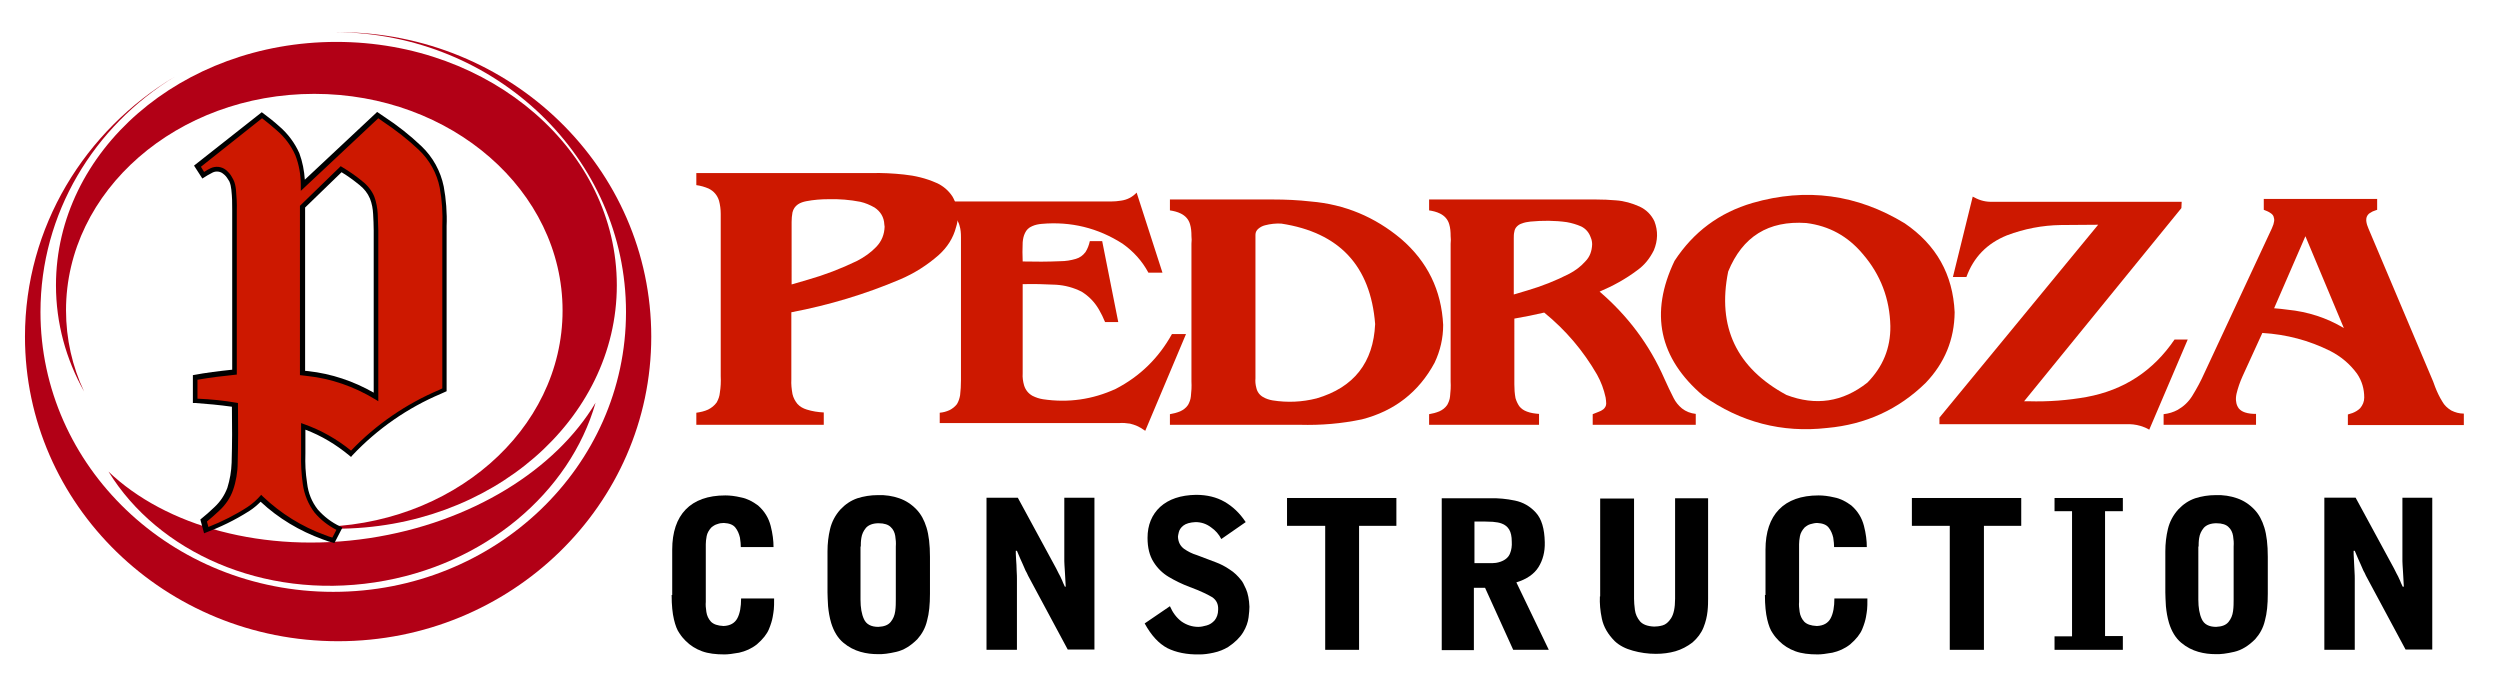 <svg xmlns="http://www.w3.org/2000/svg" xmlns:xlink="http://www.w3.org/1999/xlink" id="Layer_1" x="0px" y="0px" viewBox="0 0 871 242" style="enable-background:new 0 0 871 242;" xml:space="preserve"><style type="text/css">	.st0{fill-rule:evenodd;clip-rule:evenodd;fill:#B20016;}	.st1{fill-rule:evenodd;clip-rule:evenodd;fill:#CD1800;}	.st2{fill-rule:evenodd;clip-rule:evenodd;}</style><g>	<g>		<defs>			<rect id="SVGID_1_" x="-464" y="285" width="233" height="228.8"></rect>		</defs>		<clipPath id="SVGID_00000158749160107044996580000008648987485775326353_">			<use xlink:href="#SVGID_1_" style="overflow:visible;"></use>		</clipPath>		<g transform="matrix(1 0 0 1 0 0)" style="clip-path:url(#SVGID_00000158749160107044996580000008648987485775326353_);">							<image style="overflow:visible;" width="486" height="476" transform="matrix(0.48 0 0 0.48 -464.127 285.147)">			</image>		</g>	</g>	<path class="st0" d="M207.5,140.3c-13.8,23.2-43.1,41.8-78.9,47.2c-36.7,5.5-70.9-4.2-90.8-23.2c17.3,28.1,53.8,44.5,92.8,38.6  C168.9,197.1,198.6,171.5,207.5,140.3L207.5,140.3z"></path>	<path class="st0" d="M117,11.2c55.9,0.4,101.1,43.9,101.1,97.5c0,53.9-45.6,97.5-102,97.5s-102-43.7-102-97.5  c0-34.4,18.6-64.7,46.8-82C29.6,45.4,8.7,79,8.7,117.3c0,58.6,48.9,106.1,109.1,106.1s109.1-47.5,109.1-106.1  S178.1,11.2,117.8,11.2C117.5,11.2,117.2,11.2,117,11.2L117,11.2z"></path>	<path class="st0" d="M29.3,136.4c-4.1-8.7-6.3-18.3-6.3-28.3c0-41.6,38.7-75.4,86.5-75.4S196,66.5,196,108.2s-38.7,75.4-86.5,75.4  c-1.7,0-3.4,0-5.1-0.1c4.2,0.5,8.4,0.7,12.8,0.7c53.9,0,97.7-38,97.7-84.8c0-46.8-43.7-84.8-97.7-84.8s-97.7,38-97.7,84.8  C19.5,112.6,23,125.2,29.3,136.4L29.3,136.4z"></path>	<g>		<defs>			<rect id="SVGID_00000142149121496351829980000016040654175996764815_" x="-246.3" y="330.6" width="93.6" height="141.2"></rect>		</defs>		<clipPath id="SVGID_00000098181265951680468890000011276151821129630111_">			<use xlink:href="#SVGID_00000142149121496351829980000016040654175996764815_" style="overflow:visible;"></use>		</clipPath>		<g style="clip-path:url(#SVGID_00000098181265951680468890000011276151821129630111_);">							<image style="overflow:visible;" width="489" height="477" transform="matrix(0.48 0 0 0.48 -309.035 282.2)">			</image>		</g>	</g>	<path class="st1" d="M67.9,139.7c4.6,0.2,9.1,0.6,13.7,1.3c0.1,6.8,0.1,13.5-0.1,20.3c-0.1,3.1-0.6,6.1-1.6,9  c-1,2.6-2.6,4.9-4.6,6.9c-1.5,1.5-3,2.9-4.6,4.1l0.9,3.3c5.2-2,10.1-4.4,14.8-7.4c1.6-1.1,3-2.3,4.3-3.7c6.3,6,13.6,10.5,21.9,13.5  c1.1,0.4,2.2,0.8,3.4,1.1l2.1-4c-3.1-1.5-5.8-3.5-8.1-6.2c-2.1-2.8-3.4-6-3.9-9.5c-0.5-3.5-0.7-7.1-0.6-10.6v-9.4  c6.1,2.2,11.7,5.4,16.7,9.6c8.8-9.3,19.2-16.5,31.1-21.6l1.5-0.7v-57c0.2-4.5-0.2-9.1-1-13.5c-1.1-5.3-3.6-9.8-7.6-13.6  c-3.9-3.7-8.2-7.1-12.8-10.1l-1.9-1.3l-26,24.4c0.1-3.7-0.6-7.3-1.9-10.8c-1.5-3.5-3.8-6.5-6.7-9c-1.8-1.6-3.7-3.1-5.7-4.6  L68.7,57.9l2,3.2c1-0.6,1.9-1.2,3-1.7c0.8-0.4,1.6-0.5,2.5-0.4c0.7,0.1,1.4,0.4,2,0.9c0.8,0.6,1.4,1.3,1.9,2.2l0.5,0.9  c0.4,1,0.7,2.1,0.8,3.2c0.3,2.4,0.4,4.8,0.3,7.2v56.4c-4.6,0.4-9.1,1-13.7,1.8V139.7L67.9,139.7z M105.3,129.8V72l13.5-13.1  c2.4,1.5,4.8,3.1,7,4.9c1.7,1.4,3,3,3.8,5c0.7,1.8,1.1,3.7,1.1,5.7c0.1,2,0.2,3.9,0.2,5.8v58c-7.3-4.4-15.2-7.2-23.7-8.2  L105.3,129.8L105.3,129.8z"></path>	<path class="st2" d="M80.8,141.7c0.1,6.9,0.1,12.5-0.1,19.5c-0.1,3-0.6,5.9-1.5,8.8c-1,2.6-2.4,4.7-4.4,6.6c-2,1.9-2.8,2.6-5,4.4  l1.3,4.8c5.8-2.2,10.6-4.5,15.8-7.8l0,0c1.4-0.9,2.7-2,3.9-3.2c6.2,5.8,13.6,10.2,21.6,13.1c1.5,0.6,2.5,0.9,4.1,1.3l2.8-5.4  l-0.8-0.4c-3-1.4-5.6-3.4-7.8-5.9c-2.1-2.7-3.3-5.7-3.7-9.1c-0.6-4.1-0.7-6.4-0.6-10.5v-8.2c5.6,2.1,10.7,5.2,15.3,9l0.6,0.5  l0.5-0.6c8.7-9.2,19.2-16.5,30.8-21.4l0,0l2-0.9V78.7c0.2-4.3-0.2-9.5-1-13.7l0,0c-1.1-5.4-3.8-10.3-7.8-14.1  c-4-3.8-8.3-7.2-12.9-10.2l-2.5-1.7l-25.2,23.6c-0.2-3.1-0.8-6.2-1.9-9.2l0,0l0,0c-1.6-3.6-4-6.8-6.9-9.3c-2.1-1.9-3.9-3.3-6.2-5  L67.6,57.7l2.9,4.5c1.4-0.9,2.2-1.4,3.6-2.1c0.6-0.3,1.3-0.4,2-0.3c0.6,0.1,1.1,0.3,1.6,0.7c0.8,0.6,1.2,1.1,1.7,1.9l0.5,0.8  c0.4,0.9,0.6,1.9,0.7,2.9c0.3,2.8,0.3,4.3,0.3,7.1v55.6c-4.7,0.5-8.9,1-13.7,1.9v9.7l0.8,0C72.2,140.7,76.5,141.1,80.8,141.7  L80.8,141.7z M68.8,138.9v-6.6c4.7-0.8,8.8-1.3,13.7-1.8V73.3c0.1-2.4-0.1-4.9-0.3-7.3c-0.1-1-0.4-2.5-0.9-3.4l-0.5-0.9  c-0.5-1-1.3-1.8-2.1-2.5c-1.5-1.2-3.6-1.4-5.3-0.6c-0.8,0.4-1.6,0.8-2.3,1.3l-1.1-1.8l21.3-16.9c1.8,1.4,3.3,2.6,5.1,4.2  c2.8,2.4,5,5.3,6.5,8.7c1.3,3.3,1.9,6.9,1.9,10.4l0,2l27-25.3l1.4,1l0,0c4.5,3,8.8,6.3,12.7,10c3.7,3.5,6.3,8.1,7.3,13.2  c0.8,4.4,1.1,8.9,0.9,13.4l0,0v56.5l-1,0.5c-11.6,4.9-22.1,12.1-30.8,21.2c-4.9-4-10.4-7.1-16.3-9.2l-1.1-0.4v10.6  c-0.1,3.6,0.1,7.2,0.6,10.7c0.5,3.6,1.9,7,4.1,9.9l0,0l0,0c2.1,2.5,4.7,4.5,7.6,6l-1.4,2.7c-0.9-0.3-1.7-0.5-2.6-0.9l0,0  c-8-2.9-15.4-7.5-21.6-13.4l-0.6-0.6c-1.6,1.8-2.8,2.9-4.7,4.2c-4.3,2.8-8.9,5.1-13.7,7l-0.5-1.9c1.5-1.2,2.9-2.5,4.3-3.8  c2.1-1.9,3.9-4.5,4.8-7.2c1-2.8,1.6-6.3,1.6-9.3c0.2-7.2,0.2-13.8,0.1-21C77.7,139.5,73.5,139.1,68.8,138.9L68.8,138.9z"></path>	<path class="st2" d="M131.6,74.5c-0.1-1.9-0.5-4.2-1.2-6c-0.8-2-2.4-4-4.1-5.3c-2.5-2.1-4.8-3.6-7.6-5.3l-14.2,13.8v59l2.6,0.3l0,0  c8.3,0.9,16.3,3.7,23.4,8l1.3,0.8V80.3C131.7,78.3,131.7,76.4,131.6,74.5L131.6,74.5z M119,60c2.3,1.4,4.2,2.8,6.3,4.5  c1.6,1.3,2.8,2.8,3.6,4.7c0.7,1.8,1,3.5,1.1,5.4l0,0c0.1,1.9,0.2,3.8,0.2,5.7v56.5c-7-4-14.7-6.6-22.8-7.5l-1.1-0.1V72.3L119,60  L119,60z"></path>	<g>		<defs>			<rect id="SVGID_00000060737251467309838900000001369574330156379839_" x="496.5" y="-399.2" width="633.6" height="108.9"></rect>		</defs>		<clipPath id="SVGID_00000049219484027153342810000006875327767427930795_">			<use xlink:href="#SVGID_00000060737251467309838900000001369574330156379839_" style="overflow:visible;"></use>		</clipPath>		<g transform="matrix(1 0 0 1 0 0)" style="clip-path:url(#SVGID_00000049219484027153342810000006875327767427930795_);">							<image style="overflow:visible;" width="1800" height="477" transform="matrix(0.48 0 0 0.48 266.093 -449.8)">			</image>		</g>	</g>	<path class="st1" d="M333.6,75.5c0.1-2.5-0.5-4.9-1.8-7.1c-1.4-2.1-3.3-3.7-5.6-4.7c-3.6-1.6-7.4-2.5-11.3-2.9  c-3.8-0.4-7.5-0.6-11.3-0.5h-61v4.2c1.5,0.2,2.9,0.6,4.3,1.2c1.8,0.9,3,2.3,3.6,4.2c0.4,1.5,0.6,3,0.6,4.6c0,1,0,2,0,3V131  c0.1,2,0,3.9-0.3,5.8c-0.1,1.2-0.5,2.3-1.1,3.4c-0.8,1.1-1.8,1.9-3,2.5c-1.3,0.6-2.7,0.9-4.1,1.1v4.2h44.4v-4.3c-2-0.1-4-0.4-5.9-1  c-1.3-0.4-2.4-1-3.3-2c-0.8-1-1.4-2.1-1.7-3.4c-0.3-1.7-0.5-3.4-0.4-5.1v-2.9v-20.5c13.1-2.5,25.8-6.3,38-11.5  c4.9-2.1,9.3-4.9,13.3-8.4c3-2.7,5.1-5.9,6.1-9.8C333.5,77.9,333.7,76.7,333.6,75.5L333.6,75.5z M308.2,79c-0.1,2.7-1,5-2.9,7  c-1.9,2-4.2,3.6-6.7,4.9c-5.6,2.7-11.3,4.9-17.3,6.6l-5.5,1.6V77.3c0-1.1,0.1-2.2,0.3-3.3c0.3-1.2,0.9-2.1,1.9-2.8  c0.9-0.6,1.9-0.9,2.9-1.1c2.6-0.5,5.2-0.7,7.8-0.7c3.7-0.1,7.4,0.2,11,0.9c1.8,0.4,3.4,1.1,5,2c2.1,1.4,3.3,3.4,3.4,5.9L308.2,79  L308.2,79z"></path>	<path class="st1" d="M413.2,116.4h-4.9c-4.6,8.3-11.1,14.7-19.6,19.1c-8.1,3.7-16.5,4.9-25.3,3.6c-1.3-0.2-2.5-0.6-3.7-1.2  c-1.4-0.8-2.4-2-2.9-3.6c-0.4-1.4-0.6-2.8-0.5-4.2v-0.8V99c3.8-0.1,7.7,0,11.6,0.2c3.2,0.2,6.1,1,8.9,2.4c2.6,1.6,4.6,3.7,6.1,6.3  c0.8,1.4,1.5,2.8,2.1,4.3h4.6l-5.6-28.2h-4.3c-0.3,1.4-0.8,2.7-1.5,3.8c-0.9,1.2-2,2-3.4,2.4c-1.7,0.5-3.5,0.8-5.3,0.8  c-4.4,0.2-8.8,0.2-13.2,0.1c-0.1-2.2-0.1-4.4,0-6.7c0.1-1.1,0.3-2.2,0.8-3.2c0.5-1.1,1.3-1.9,2.5-2.4c1.1-0.5,2.2-0.7,3.3-0.8  c10.2-0.9,19.6,1.4,28.2,6.9c3.8,2.7,6.8,6,9,10.1h4.9L396,67.1c-1.5,1.6-3.3,2.5-5.4,2.8c-1.2,0.2-2.4,0.3-3.6,0.3h-59.5v3.6  c1.4,0.2,2.7,0.6,3.9,1.2c1.5,0.8,2.5,2,2.9,3.6c0.4,1.3,0.5,2.6,0.5,4c0,0.9,0,1.7,0,2.6v47.3c0,1.8-0.1,3.5-0.3,5.2  c-0.2,1.1-0.5,2.1-1.1,3.1c-0.7,0.9-1.6,1.6-2.6,2.1c-1.1,0.5-2.2,0.8-3.4,0.9v3.6h62.5c1.3-0.1,2.5,0,3.8,0.2  c1.7,0.4,3.3,1.1,4.7,2.1l0.6,0.4L413.2,116.4L413.2,116.4z"></path>	<path class="st1" d="M502.8,113.2c-0.6-12.1-5.5-22.1-14.7-30c-9.1-7.6-19.5-12-31.4-13c-4.4-0.5-8.8-0.7-13.2-0.7h-35.9v3.8  c1.3,0.2,2.6,0.5,3.8,1.1c1.6,0.8,2.7,2,3.2,3.7c0.4,1.3,0.5,2.7,0.5,4.1c0.1,0.9,0.1,1.8,0,2.7v48c0.1,1.8,0,3.5-0.2,5.2  c-0.1,1.1-0.5,2.1-1,3c-0.7,1-1.6,1.7-2.7,2.2c-1.2,0.5-2.4,0.8-3.6,1v3.7h45.3c7.3,0.2,14.5-0.4,21.6-1.9  c11.3-2.9,19.8-9.5,25.3-19.7C501.8,122.2,502.8,117.8,502.8,113.2L502.8,113.2z M479.1,112.9c-0.6,13.4-7.4,22.1-20.4,25.9  c-5.1,1.3-10.2,1.5-15.3,0.7c-1.2-0.2-2.4-0.6-3.4-1.2c-1.2-0.7-2-1.8-2.3-3.2c-0.3-1.1-0.4-2.2-0.3-3.3V130V81.8  c0-0.9,0.4-1.6,1-2.1c0.7-0.6,1.5-1,2.3-1.2c1.9-0.5,3.8-0.7,5.7-0.6C466.6,81,477.5,92.6,479.1,112.9L479.1,112.9z"></path>	<path class="st1" d="M590.8,147.9v-3.7c-1.8-0.2-3.4-0.8-4.8-1.9c-1.2-1-2.2-2.2-2.9-3.6c-1.1-2.2-2.2-4.4-3.2-6.7  c-5.2-11.9-12.8-22-22.6-30.4c4.7-2,9.1-4.4,13.2-7.5c2.5-1.8,4.3-4.1,5.7-6.9c1.4-3.4,1.5-6.7,0.2-10.1c-1.1-2.3-2.8-4-5.1-5.1  c-2.7-1.2-5.4-2-8.3-2.2c-2.3-0.2-4.7-0.3-7-0.3h-58.1v3.8c1.3,0.2,2.6,0.5,3.8,1.1c1.6,0.8,2.7,2,3.2,3.7c0.4,1.3,0.5,2.7,0.5,4.1  c0.1,0.9,0.1,1.8,0,2.7v48c0.1,1.8,0,3.5-0.2,5.2c-0.1,1.1-0.5,2.1-1,3c-0.7,1-1.6,1.7-2.7,2.2c-1.2,0.5-2.4,0.8-3.6,1v3.7h38.3  v-3.8c-1.4-0.1-2.9-0.3-4.2-0.8c-1.1-0.4-2-1-2.7-1.9c-0.6-0.9-1-1.8-1.3-2.8c-0.3-1.6-0.4-3.2-0.4-4.8v-1.1V111  c3.5-0.6,7-1.3,10.4-2.1c7.5,6.1,13.6,13.3,18.4,21.6c1.4,2.5,2.4,5.2,3,8c0.1,0.7,0.2,1.4,0.2,2.1c0,0.8-0.4,1.5-1,2  c-0.5,0.4-1.1,0.7-1.7,0.9c-0.7,0.3-1.3,0.5-2,0.8v3.7H590.8L590.8,147.9z M554.7,85.2c-0.1,2.3-0.8,4.3-2.4,5.9  c-1.6,1.8-3.5,3.2-5.6,4.3c-4.7,2.4-9.5,4.3-14.6,5.8l-4.7,1.4V83c0-0.8,0-1.5,0.2-2.3c0.1-0.7,0.4-1.3,0.9-1.8  c0.5-0.5,1-0.8,1.6-1c1-0.4,2.1-0.6,3.1-0.7c4.2-0.4,8.5-0.4,12.7,0.2c1.7,0.3,3.4,0.8,5,1.5c1.6,0.8,2.7,2.1,3.3,3.8  C554.6,83.6,554.7,84.4,554.7,85.2L554.7,85.2z"></path>	<path class="st1" d="M681,108.8c-0.6-13.2-6.4-23.5-17.4-31c-16.6-10.1-34.3-12.5-53-7.1C599,74.1,590,80.8,583.4,90.9  c-8.7,18.2-5.4,33.9,10,47c13,9.2,27.4,13,43.2,11.2c13.3-1.2,24.8-6.4,34.3-15.7C677.5,126.5,680.9,118.3,681,108.8L681,108.8z   M658.6,113.6c0.1,7.7-2.6,14.2-8,19.7c-8.6,6.8-18,8.2-28.2,4.3c-17.4-9.4-24.2-23.7-20.3-43c5-12.2,14-17.8,27.2-16.9  c8,1,14.5,4.6,19.7,10.8C655.2,95.7,658.4,104.1,658.6,113.6L658.6,113.6z"></path>	<path class="st1" d="M762.2,118.3h-4.6c-7.4,10.9-17.6,17.6-30.6,20c-6.7,1.2-13.4,1.7-20.2,1.5h-1.6l54.8-67.3l0.1-2.2h-65.8  c-2.3,0.1-4.4-0.4-6.4-1.5l-0.6-0.3l-6.9,28h4.7c2.5-6.9,7.2-11.7,14.1-14.5c6.1-2.3,12.3-3.5,18.8-3.6l13-0.1l-55.3,67.2v2.3h64.9  c1.8-0.1,3.5,0.1,5.2,0.6c1,0.3,2,0.7,3,1.3L762.2,118.3L762.2,118.3z"></path>	<path class="st1" d="M858.4,147.9v-3.8c-1.6,0-3-0.4-4.4-1.1c-1.3-0.8-2.4-1.8-3.1-3.1c-1-1.6-1.8-3.3-2.5-5.1l-0.7-1.9l-22.5-53.2  c-0.4-0.9-0.7-1.8-0.8-2.8c0-0.5,0-0.9,0.2-1.4c0.2-0.5,0.6-1,1.1-1.3c0.6-0.4,1.2-0.7,1.9-0.9l0.6-0.2v-3.8h-39.5v3.8  c0.8,0.3,1.6,0.6,2.3,1.1c0.5,0.3,0.9,0.7,1.1,1.2c0.2,0.6,0.3,1.1,0.2,1.7c-0.1,0.7-0.3,1.4-0.6,2l-0.2,0.5L768,130  c-1.2,2.7-2.6,5.3-4.2,7.9c-1.3,2.1-3,3.7-5.1,4.9c-1.5,0.8-3.1,1.3-4.9,1.5v3.7H786v-3.8c-1.3,0-2.6-0.1-3.8-0.5  c-0.9-0.3-1.6-0.7-2.2-1.4c-0.5-0.7-0.8-1.4-0.9-2.2c-0.2-1-0.1-1.9,0.1-2.9c0.5-2.1,1.2-4.1,2.1-6.1l6.9-15.1  c8.4,0.5,16.3,2.6,23.7,6.3c3.7,1.9,6.8,4.5,9.3,7.9c1.7,2.5,2.5,5.3,2.5,8.3c0,1.4-0.5,2.6-1.4,3.7c-0.8,0.8-1.7,1.3-2.7,1.7  c-0.5,0.2-1.1,0.3-1.6,0.5v3.7H858.4L858.4,147.9z M816.6,114.3c-6-3.6-12.6-5.7-19.6-6.4c-1.6-0.2-3.1-0.4-4.7-0.5l10.9-25.1  L816.6,114.3L816.6,114.3z"></path>	<path class="st2" d="M234,207.3c0,3.6,0.3,6.4,0.8,8.5c0.5,2.1,1.1,3.7,1.9,4.8c0.7,1.1,1.5,2,2.2,2.7c1.6,1.6,3.5,2.8,5.7,3.6  c2.2,0.8,4.8,1.1,7.8,1.1c1.2,0,2.9-0.2,5.1-0.6c2.2-0.5,4.3-1.4,6.2-2.9c2.1-1.8,3.5-3.6,4.2-5.3c0.7-1.7,1.1-3.1,1.3-4.2  c0.2-1,0.3-1.9,0.4-2.7c0.1-0.8,0.1-2,0.1-3.8h-11.5c0,2.9-0.4,5.2-1.3,6.9c-0.9,1.7-2.5,2.6-4.8,2.7c-2.1-0.1-3.5-0.6-4.4-1.5  c-0.9-1-1.4-2.1-1.6-3.4c-0.2-1.3-0.3-2.5-0.2-3.5v-20.1c0-0.8,0.1-1.7,0.3-2.8s0.8-2.1,1.6-3c0.6-0.5,1.3-1,2.1-1.2  c0.8-0.3,1.5-0.4,2.3-0.4c1.9,0.1,3.2,0.6,4,1.6c0.8,1,1.3,2.2,1.6,3.5c0.2,1.3,0.3,2.4,0.3,3.3h11.4c0-2.2-0.3-4.7-1-7.4  c-0.7-2.7-2.1-5.1-4.4-7.1c-1.9-1.4-3.8-2.4-5.9-2.8c-2.1-0.5-3.9-0.7-5.5-0.7c-6.1,0-10.7,1.7-13.8,4.9s-4.7,7.9-4.7,14V207.3  L234,207.3z"></path>	<path class="st2" d="M299.9,190.4c0-0.8,0-1.8,0.2-3c0.2-1.3,0.7-2.4,1.6-3.5c0.9-1,2.4-1.6,4.4-1.6c2,0,3.4,0.5,4.2,1.3  c0.9,0.8,1.4,1.9,1.6,3.1c0.2,1.2,0.3,2.5,0.2,3.7v18.4c0,1.3,0,2.6-0.2,4.1c-0.2,1.5-0.7,2.7-1.6,3.8c-0.9,1.1-2.3,1.6-4.3,1.7  c-2.5,0-4.2-0.9-5-2.7c-0.8-1.7-1.2-4-1.2-6.8V190.4L299.9,190.4z M288.3,206.4c0,1.2,0.1,2.8,0.2,4.8c0.2,2,0.5,3.9,1.1,5.9  c0.9,2.9,2.3,5.2,4.2,6.8c1.9,1.6,3.9,2.6,6,3.2c2.1,0.6,4.1,0.8,5.9,0.8c1.8,0.1,4-0.2,6.6-0.8c2.6-0.6,5-2.1,7.3-4.4  c1.6-1.8,2.8-3.9,3.4-6.5c0.7-2.5,1-5.6,1-9.3V194c0-4.2-0.4-7.6-1.2-10.2c-0.8-2.6-1.9-4.6-3.4-6.2c-1.8-1.9-3.8-3.2-6.1-4  c-2.3-0.8-4.8-1.2-7.5-1.1c-2.5,0-4.9,0.4-7.1,1.1c-2.3,0.8-4.2,2.1-5.9,3.9c-1.8,2-3,4.3-3.6,6.8c-0.6,2.5-0.9,5.1-0.9,7.8V206.4  L288.3,206.4z"></path>	<path class="st2" d="M343.8,226.4h10.5v-24.8c0-0.5,0-1.4-0.1-2.8c0-1.3-0.1-2.6-0.2-4c-0.1-1.3-0.1-2.3-0.1-2.9h0.4  c0.9,2.1,1.5,3.6,2,4.6c0.4,1,0.8,1.8,1,2.3c0.3,0.5,0.6,1.1,0.9,1.8l13.8,25.7h9.3v-52.9h-10.5v19.7c0,0.9,0,1.7,0,2.4  c0,0.7,0.1,1.9,0.2,3.6l0.3,5.3H371c-0.1-0.2-0.3-0.7-0.6-1.3c-0.3-0.7-0.4-1.1-0.6-1.4c-0.3-0.6-0.5-1.2-0.9-1.8  c-0.3-0.6-0.6-1.2-0.9-1.8l-13.4-24.7h-10.9V226.4L343.8,226.4z"></path>	<path class="st2" d="M434,181.9c-2.1-3.2-4.6-5.5-7.4-7.1c-2.8-1.6-6.1-2.4-9.9-2.4c-5.4,0.1-9.5,1.5-12.5,4.2  c-2.9,2.7-4.4,6.3-4.4,10.8c0,3.4,0.7,6.2,2.1,8.4c1.3,2.1,3.1,3.9,5.3,5.2c2.2,1.3,4.6,2.5,7.3,3.5c3.8,1.4,6.4,2.7,7.9,3.6  c1.4,1,2.1,2.4,2,4.3c0,1.6-0.5,2.8-1.2,3.7c-0.8,0.9-1.7,1.5-2.8,1.8c-1.1,0.3-2,0.5-2.9,0.5c-2.2,0-4.2-0.7-5.9-1.9  c-1.7-1.3-3-3-4-5.3l-8.8,6c2.3,4.2,4.9,7,7.9,8.6c3,1.5,6.8,2.3,11.3,2.2c1.4,0,3-0.2,4.8-0.6c1.9-0.4,3.6-1.1,5.1-2  c2.4-1.6,4.1-3.3,5.2-5.1s1.7-3.6,1.9-5.2c0.2-1.6,0.3-2.8,0.3-3.7c-0.1-2.5-0.5-4.6-1.2-6.2s-1.3-2.7-1.7-3.1  c-1.1-1.4-2.4-2.7-4-3.7c-1.6-1.1-3.2-1.9-4.8-2.5l-6.6-2.5c-1.7-0.5-3.2-1.3-4.5-2.2c-1.3-1-2-2.3-2.1-4.2c0-0.2,0.1-0.8,0.3-1.6  s0.7-1.6,1.6-2.3c0.9-0.7,2.3-1.1,4.2-1.2c2,0,3.8,0.6,5.4,1.8c1.6,1.1,2.8,2.5,3.6,4.1L434,181.9L434,181.9z"></path>	<polygon class="st2" points="448.4,173.5 448.4,183.2 461.7,183.2 461.7,226.4 473.5,226.4 473.5,183.2 486.5,183.2 486.5,173.5   448.4,173.5  "></polygon>	<path class="st2" d="M513.6,181.7c3.1,0,5.2,0,6.5,0.1c1.3,0.1,2.3,0.3,3.1,0.6c1.1,0.4,2,1.1,2.6,2.1c0.6,1,0.9,2.4,0.9,4.2  c0.1,1.5-0.1,2.9-0.6,4.1c-0.5,1.3-1.6,2.3-3.3,2.9c-0.5,0.2-1.1,0.3-1.6,0.4c-0.6,0.1-1.4,0.1-2.6,0.1c-1.1,0-2.7,0-4.9,0V181.7  L513.6,181.7z M513.6,204.8h3.8l9.8,21.6h12.4l-11.3-23.5c3.6-1.1,6.2-2.9,7.7-5.3c1.5-2.4,2.3-5.3,2.2-8.7  c-0.1-4.7-1.1-8.1-3.1-10.3c-2-2.2-4.4-3.6-7.3-4.2c-2.9-0.6-5.8-0.9-8.7-0.8h-16.8v52.9h11.2V204.8L513.6,204.8z"></path>	<path class="st2" d="M557.4,207.8c-0.1,2.4,0.1,5,0.7,7.8c0.6,2.8,2.1,5.4,4.5,7.8c1.6,1.5,3.7,2.6,6.3,3.3c2.5,0.7,5.2,1.1,8,1.1  c2.4,0,4.7-0.3,6.8-0.9s4.2-1.7,6-3.1c1.7-1.5,3-3.2,3.8-5.2s1.2-3.8,1.4-5.6c0.2-1.8,0.2-3.3,0.2-4.4v-35h-11.5v35  c0,3.2-0.5,5.4-1.4,6.8c-0.9,1.4-1.9,2.2-3,2.5c-1.1,0.3-2.1,0.4-2.9,0.4c-2.3-0.1-3.9-0.7-4.9-1.8c-1-1.2-1.6-2.5-1.8-4  c-0.2-1.5-0.3-2.8-0.3-3.9v-34.9h-11.8V207.8L557.4,207.8z"></path>	<path class="st2" d="M614.9,207.3c0,3.6,0.3,6.4,0.8,8.5s1.1,3.7,1.9,4.8c0.7,1.1,1.5,2,2.2,2.7c1.6,1.6,3.5,2.8,5.7,3.6  c2.2,0.8,4.8,1.1,7.8,1.1c1.2,0,2.9-0.2,5.1-0.6c2.2-0.5,4.3-1.4,6.2-2.9c2.1-1.8,3.5-3.6,4.2-5.3s1.1-3.1,1.3-4.2  c0.2-1,0.3-1.9,0.4-2.7c0.1-0.8,0.1-2,0.1-3.8h-11.5c0,2.9-0.4,5.2-1.3,6.9c-0.9,1.7-2.5,2.6-4.8,2.7c-2.1-0.1-3.5-0.6-4.4-1.5  c-0.9-1-1.4-2.1-1.6-3.4c-0.2-1.3-0.3-2.5-0.2-3.5v-20.1c0-0.8,0.1-1.7,0.3-2.8c0.2-1.1,0.8-2.1,1.6-3c0.6-0.5,1.3-1,2.1-1.2  s1.5-0.4,2.3-0.4c1.9,0.1,3.2,0.6,4,1.6c0.8,1,1.3,2.2,1.6,3.5c0.2,1.3,0.3,2.4,0.3,3.3h11.4c0-2.2-0.3-4.7-1-7.4  c-0.7-2.7-2.1-5.1-4.4-7.1c-1.9-1.4-3.8-2.4-5.9-2.8c-2.1-0.5-3.9-0.7-5.5-0.7c-6.1,0-10.7,1.7-13.8,4.9s-4.7,7.9-4.7,14V207.3  L614.9,207.3z"></path>	<polygon class="st2" points="666.1,173.5 666.1,183.2 679.3,183.2 679.3,226.4 691.2,226.4 691.2,183.2 704.2,183.2 704.2,173.5   666.1,173.5  "></polygon>	<polygon class="st2" points="739.6,226.4 739.6,221.6 733.4,221.6 733.4,178.1 739.6,178.1 739.6,173.5 715.8,173.5 715.8,178.1   721.9,178.1 721.9,221.7 715.8,221.7 715.8,226.4 739.6,226.4  "></polygon>	<path class="st2" d="M766,190.4c0-0.8,0-1.8,0.2-3c0.2-1.3,0.7-2.4,1.6-3.5c0.9-1,2.4-1.6,4.4-1.6c2,0,3.4,0.5,4.2,1.3  c0.9,0.8,1.4,1.9,1.6,3.1c0.2,1.2,0.3,2.5,0.2,3.7v18.4c0,1.3,0,2.6-0.2,4.1c-0.2,1.5-0.7,2.7-1.6,3.8c-0.9,1.1-2.3,1.6-4.3,1.7  c-2.5,0-4.2-0.9-5-2.7c-0.8-1.7-1.2-4-1.2-6.8V190.4L766,190.4z M754.4,206.4c0,1.2,0.1,2.8,0.2,4.8c0.2,2,0.5,3.9,1.1,5.9  c0.9,2.9,2.3,5.2,4.2,6.8c1.9,1.6,3.9,2.6,6,3.2c2.1,0.6,4.1,0.8,5.9,0.8c1.8,0.1,4-0.2,6.6-0.8c2.6-0.6,5-2.1,7.3-4.4  c1.6-1.8,2.8-3.9,3.4-6.5c0.7-2.5,1-5.6,1-9.3V194c0-4.2-0.4-7.6-1.2-10.2c-0.8-2.6-1.9-4.6-3.4-6.2c-1.8-1.9-3.8-3.2-6.1-4  c-2.3-0.8-4.8-1.2-7.5-1.1c-2.5,0-4.9,0.4-7.1,1.1c-2.3,0.8-4.2,2.1-5.9,3.9c-1.8,2-3,4.3-3.6,6.8c-0.6,2.5-0.9,5.1-0.9,7.8V206.4  L754.4,206.4z"></path>	<path class="st2" d="M809.9,226.4h10.5v-24.8c0-0.5,0-1.4-0.1-2.8s-0.1-2.6-0.2-4c-0.1-1.3-0.1-2.3-0.1-2.9h0.4  c0.9,2.1,1.5,3.6,2,4.6c0.4,1,0.8,1.8,1,2.3c0.3,0.5,0.6,1.1,0.9,1.8l13.8,25.7h9.3v-52.9H837v19.7c0,0.9,0,1.7,0,2.4  c0,0.7,0.1,1.9,0.2,3.6l0.3,5.3h-0.4c-0.1-0.2-0.3-0.7-0.6-1.3c-0.3-0.7-0.4-1.1-0.6-1.4c-0.3-0.6-0.5-1.2-0.9-1.8  c-0.3-0.6-0.6-1.2-0.9-1.8l-13.4-24.7h-10.9V226.4L809.9,226.4z"></path></g></svg>